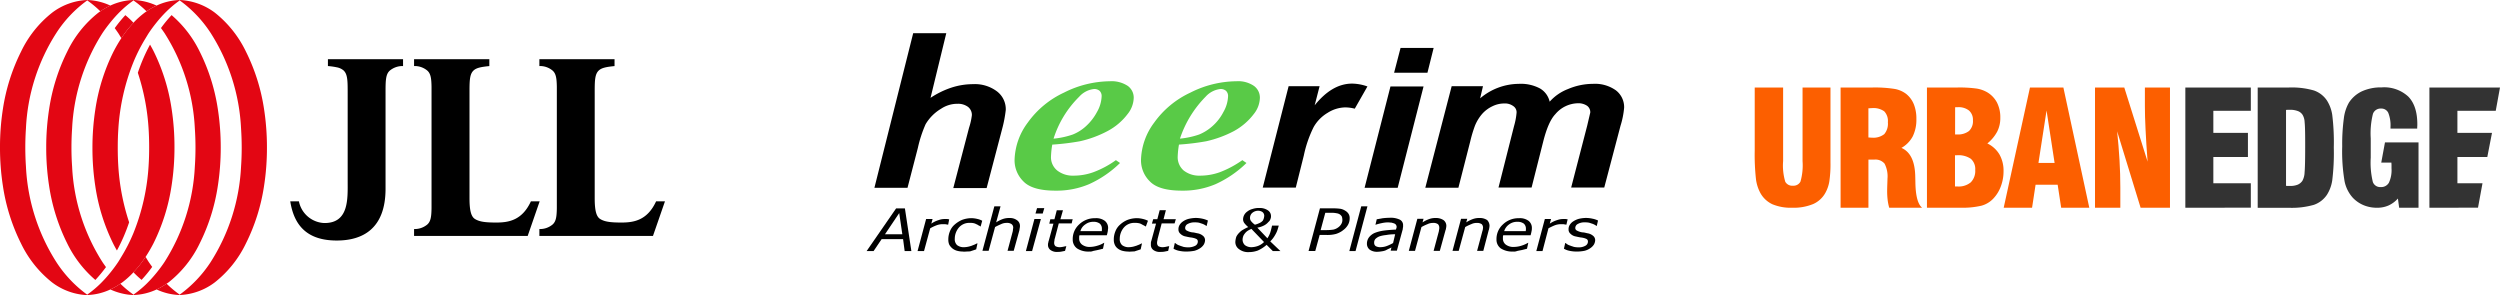<svg xmlns="http://www.w3.org/2000/svg" width="508.249" height="60" viewBox="0 0 508.249 60">
  <g id="Group_1" data-name="Group 1" transform="translate(-546.001 -258)">
    <g id="Heerim_Architects_Planners" data-name="Heerim Architects &amp; Planners" transform="translate(722.188 264.749)">
      <path id="Path_1" data-name="Path 1" d="M9.093,56.861H7.729L7.41,54.443H3.048L1.417,56.861H0L5.993,48.19H7.78l1.313,8.671M7.254,53.449l-.63-4.309L3.731,53.449Z" transform="translate(0 -12.573)"/>
      <path id="Path_2" data-name="Path 2" d="M8.857,31.433H2.13L10.014,0h6.727l-3.2,13.143a17.7,17.7,0,0,1,4.309-2.1,14.175,14.175,0,0,1,4.309-.682,7.462,7.462,0,0,1,4.888,1.469,4.547,4.547,0,0,1,1.788,3.783,26.143,26.143,0,0,1-.734,3.835L24.945,31.485H18.166l3.2-12.246a13.053,13.053,0,0,0,.579-2.574,2.071,2.071,0,0,0-.786-1.684A3.382,3.382,0,0,0,19,14.352a5.936,5.936,0,0,0-3.308,1A9.029,9.029,0,0,0,12.54,18.5a25.269,25.269,0,0,0-1.58,4.836l-2.1,8.092Z" transform="translate(-0.55)"/>
      <path id="Path_3" data-name="Path 3" d="M48.209,26.126a17.484,17.484,0,0,0-.26,2.47,3.444,3.444,0,0,0,1.261,2.789,5.093,5.093,0,0,0,3.308,1.053,11.833,11.833,0,0,0,4-.682,19.3,19.3,0,0,0,4.628-2.47l.838.579a21.834,21.834,0,0,1-6.3,4.309,16.9,16.9,0,0,1-6.831,1.313c-3.152,0-5.311-.63-6.52-1.891a6,6,0,0,1-1.788-4.309,13.2,13.2,0,0,1,2.678-7.625,18.758,18.758,0,0,1,7.358-6.1,21.056,21.056,0,0,1,9.353-2.314,5.953,5.953,0,0,1,3.627.949,2.942,2.942,0,0,1,1.209,2.366,5.463,5.463,0,0,1-1.209,3.308A12.362,12.362,0,0,1,59.4,23.4a22.271,22.271,0,0,1-5.57,2.047,49.972,49.972,0,0,1-5.622.682m.267-1.209a16.843,16.843,0,0,0,3.887-.838A8.706,8.706,0,0,0,55.04,22.4a10.662,10.662,0,0,0,2.26-2.9,6.921,6.921,0,0,0,.949-3.256,1.46,1.46,0,0,0-.423-1.053,1.675,1.675,0,0,0-1.1-.371,4.761,4.761,0,0,0-3.048,1.58,20.793,20.793,0,0,0-5.207,8.515" transform="translate(-10.471 -3.478)" fill="#59ca47"/>
      <path id="Path_4" data-name="Path 4" d="M82.921,26.126a17.484,17.484,0,0,0-.26,2.47,3.562,3.562,0,0,0,1.209,2.789,5.093,5.093,0,0,0,3.308,1.053,11.833,11.833,0,0,0,4-.682,20.312,20.312,0,0,0,4.628-2.47l.838.579a21.834,21.834,0,0,1-6.3,4.309,16.9,16.9,0,0,1-6.831,1.313c-3.152,0-5.311-.63-6.52-1.891a6,6,0,0,1-1.793-4.31,13.2,13.2,0,0,1,2.678-7.625,18.758,18.758,0,0,1,7.358-6.1,21.056,21.056,0,0,1,9.353-2.314,5.682,5.682,0,0,1,3.575.949,2.942,2.942,0,0,1,1.209,2.366,5.464,5.464,0,0,1-1.209,3.308,12.7,12.7,0,0,1-4.1,3.523,22.565,22.565,0,0,1-5.57,2.047,48.83,48.83,0,0,1-5.57.682m.208-1.209a16.843,16.843,0,0,0,3.887-.838A9.359,9.359,0,0,0,89.693,22.4a9.744,9.744,0,0,0,2.262-2.9,6.921,6.921,0,0,0,.949-3.256,1.46,1.46,0,0,0-.423-1.053,1.675,1.675,0,0,0-1.105-.371,4.761,4.761,0,0,0-3.048,1.58,21.955,21.955,0,0,0-5.207,8.515" transform="translate(-19.424 -3.478)" fill="#59ca47"/>
      <path id="Path_5" data-name="Path 5" d="M113.829,14.417h6.3l-1,3.887c2.366-2.945,4.888-4.413,7.625-4.413a9.645,9.645,0,0,1,3.1.579l-2.574,4.517a7.974,7.974,0,0,0-1.943-.26,6.912,6.912,0,0,0-3.575,1.105,7.868,7.868,0,0,0-2.841,2.893,23.772,23.772,0,0,0-2,5.785l-1.632,6.52H108.57l5.259-20.6Z" transform="translate(-28.043 -3.643)"/>
      <path id="Path_6" data-name="Path 6" d="M141.749,11.872h6.727l-5.259,20.6H136.49l5.259-20.6M143.8,4.04h6.727l-1.261,5.044h-6.779Z" transform="translate(-35.255 -1.044)"/>
      <path id="Path_7" data-name="Path 7" d="M158.5,14.435h6.356l-.579,2.47a12.248,12.248,0,0,1,7.832-2.945,8.257,8.257,0,0,1,4.361.949,4.2,4.2,0,0,1,1.943,2.678,9.522,9.522,0,0,1,3.731-2.574,12.969,12.969,0,0,1,5.044-1.053,7.321,7.321,0,0,1,4.68,1.313,4.3,4.3,0,0,1,1.684,3.523,17.224,17.224,0,0,1-.734,3.679L189.51,35.039h-6.727l3.256-12.564c.371-1.58.579-2.47.63-2.678a1.611,1.611,0,0,0-.63-1.365,3.105,3.105,0,0,0-1.891-.527,6.138,6.138,0,0,0-4.576,2.21c-1,1.053-1.788,2.893-2.47,5.57l-2.366,9.353h-6.727l3.152-12.461a13.819,13.819,0,0,0,.527-2.789,1.5,1.5,0,0,0-.682-1.313,2.826,2.826,0,0,0-1.839-.527,5.419,5.419,0,0,0-2.314.527,6.579,6.579,0,0,0-2.1,1.52,8.614,8.614,0,0,0-1.528,2.47,26.3,26.3,0,0,0-.949,3.152l-2.418,9.464H153.13l5.363-20.656Z" transform="translate(-39.553 -3.661)"/>
      <path id="Path_8" data-name="Path 8" d="M20.161,52.247h-.052c-.156-.052-.371-.052-.527-.1H19a3.648,3.648,0,0,0-1.261.26,8.658,8.658,0,0,0-1.209.579L15.273,57.61H13.96l1.74-6.52h1.313l-.26.949a5.493,5.493,0,0,1,1.528-.734A3.485,3.485,0,0,1,19.49,51.1h.475c.1,0,.26.052.423.052l-.208,1.1Z" transform="translate(-3.606 -13.322)"/>
      <path id="Path_9" data-name="Path 9" d="M25.438,57.657a4.656,4.656,0,0,1-1.261-.156,2.6,2.6,0,0,1-.949-.475,2.792,2.792,0,0,1-.63-.734,2.389,2.389,0,0,1-.208-1.053,4.284,4.284,0,0,1,.319-1.684,3.466,3.466,0,0,1,.949-1.365,5.961,5.961,0,0,1,1.469-.949,5.572,5.572,0,0,1,1.891-.371,5.24,5.24,0,0,1,1.261.156,3.457,3.457,0,0,1,1,.371l-.319,1.157h-.05a1.086,1.086,0,0,0-.371-.208,1.8,1.8,0,0,0-.475-.26,1.906,1.906,0,0,0-.579-.208,3.508,3.508,0,0,0-.786-.052,2.77,2.77,0,0,0-2.158.949A3.554,3.554,0,0,0,23.7,55.09a1.607,1.607,0,0,0,.475,1.261,2.194,2.194,0,0,0,1.417.423,4.624,4.624,0,0,0,.838-.1,6.347,6.347,0,0,0,.734-.208c.208-.1.423-.156.63-.26s.319-.156.423-.208h.1l-.26,1.209c-.423.156-.786.26-1.261.423-.475,0-.949.052-1.365.052" transform="translate(-5.783 -13.266)"/>
      <path id="Path_10" data-name="Path 10" d="M39.365,51.672a1.072,1.072,0,0,1-.052.371c0,.156-.052.319-.052.423L38.1,56.671H36.843l1-3.731a2.339,2.339,0,0,0,.1-.527c0-.156.052-.319.052-.423a.861.861,0,0,0-.319-.734,1.533,1.533,0,0,0-1-.26,2.478,2.478,0,0,0-1.157.26,12.792,12.792,0,0,0-1.209.579L33,56.671H31.74l2.418-9.041h1.261l-.89,3.256a6.5,6.5,0,0,1,1.365-.682,3.666,3.666,0,0,1,1.312-.2,2.392,2.392,0,0,1,1.528.423,1.377,1.377,0,0,1,.63,1.261" transform="translate(-8.198 -12.429)"/>
      <path id="Path_11" data-name="Path 11" d="M46.7,50.33l-1.788,6.52H43.65l1.736-6.52H46.7m.69-2.21-.319,1.1H45.6l.319-1.1Z" transform="translate(-11.275 -12.555)"/>
      <path id="Path_12" data-name="Path 12" d="M54.729,50.475l-.208.89H51.9l-.786,3a1.581,1.581,0,0,0-.1.527,1.838,1.838,0,0,0-.052.475.877.877,0,0,0,.26.63,1.8,1.8,0,0,0,.949.208,4.39,4.39,0,0,0,.682-.1,4.381,4.381,0,0,1,.527-.1h.052l-.26.949-.786.156a3.75,3.75,0,0,1-.734.052,2.141,2.141,0,0,1-1.417-.371,1.249,1.249,0,0,1-.527-1.105.936.936,0,0,1,.052-.371,1.724,1.724,0,0,1,.1-.423l.949-3.471h-.838l.208-.89h.838l.475-1.839h1.261l-.527,1.839h2.522v-.052Z" transform="translate(-12.837 -12.7)"/>
      <path id="Path_13" data-name="Path 13" d="M59.85,57.659a4.166,4.166,0,0,1-2.47-.63,2.176,2.176,0,0,1-.89-1.839,3.989,3.989,0,0,1,1.31-3.049,4.524,4.524,0,0,1,3.256-1.261A2.935,2.935,0,0,1,63,51.407a1.817,1.817,0,0,1,.682,1.52c0,.1-.052.319-.052.527a8.884,8.884,0,0,1-.208.89h-5.57c0,.1-.052.208-.052.319v.319a1.512,1.512,0,0,0,.579,1.261,2.5,2.5,0,0,0,1.632.475,5.546,5.546,0,0,0,1.528-.26,5.093,5.093,0,0,0,1.313-.579H62.9l-.26,1.209-.63.156c-.208.052-.423.1-.682.156s-.527.1-.734.156a1.466,1.466,0,0,1-.734.1m2.507-4.094a.674.674,0,0,0,.052-.319v-.26a1.341,1.341,0,0,0-.423-1,2.008,2.008,0,0,0-1.261-.371,2.665,2.665,0,0,0-1.684.527,2.373,2.373,0,0,0-1,1.365h4.309v.052Z" transform="translate(-14.591 -13.268)"/>
      <path id="Path_14" data-name="Path 14" d="M70.746,57.657a4.656,4.656,0,0,1-1.261-.156,2.6,2.6,0,0,1-.949-.475,1.911,1.911,0,0,1-.579-.734,2.389,2.389,0,0,1-.208-1.053,4.284,4.284,0,0,1,.319-1.684,3.466,3.466,0,0,1,.949-1.365,5.122,5.122,0,0,1,1.469-.949,5.572,5.572,0,0,1,1.891-.371,5.24,5.24,0,0,1,1.261.156,4.6,4.6,0,0,1,1.053.371l-.423,1.157h-.052a2.065,2.065,0,0,0-.371-.208c-.156-.1-.319-.156-.475-.26a1.8,1.8,0,0,0-.63-.208,3.508,3.508,0,0,0-.786-.052,2.77,2.77,0,0,0-2.158.949,3.554,3.554,0,0,0-.838,2.314,1.607,1.607,0,0,0,.475,1.261,2.14,2.14,0,0,0,1.365.423,4.624,4.624,0,0,0,.838-.1c.26-.052.527-.156.734-.208.208-.1.423-.156.63-.26s.319-.156.423-.208h.052l-.26,1.209c-.423.156-.786.26-1.261.423-.319,0-.786.052-1.209.052" transform="translate(-17.5 -13.266)"/>
      <path id="Path_15" data-name="Path 15" d="M82.991,50.475l-.26.89H80.105l-.786,3c-.052.156-.052.319-.1.527a1.838,1.838,0,0,0-.052.475.877.877,0,0,0,.26.63,1.8,1.8,0,0,0,.949.208,4.39,4.39,0,0,0,.682-.1,4.382,4.382,0,0,1,.527-.1h.052l-.208.949-.786.156a4.314,4.314,0,0,1-.786.052,2.142,2.142,0,0,1-1.417-.371,1.249,1.249,0,0,1-.527-1.1V55.3a1.723,1.723,0,0,1,.1-.423l.949-3.471h-.838l.26-.89h.838L79.7,48.68h1.261l-.475,1.839h2.522v-.052Z" transform="translate(-20.124 -12.7)"/>
      <path id="Path_16" data-name="Path 16" d="M86.743,57.641a6.914,6.914,0,0,1-1.528-.156,3.582,3.582,0,0,1-1.1-.423l.26-1.157h.052c.1.052.208.156.371.26a2.055,2.055,0,0,0,.579.26c.208.1.475.156.734.26a4.652,4.652,0,0,0,.89.1,3.1,3.1,0,0,0,1.528-.319.968.968,0,0,0,.527-.89.558.558,0,0,0-.26-.475,2.791,2.791,0,0,0-.786-.26c-.156-.052-.371-.052-.63-.1s-.527-.1-.734-.156a2,2,0,0,1-1.157-.579,1.09,1.09,0,0,1-.371-.89,1.533,1.533,0,0,1,.208-.838A2.264,2.264,0,0,1,86,51.544a3.571,3.571,0,0,1,1.1-.527,6.79,6.79,0,0,1,1.528-.208A6.475,6.475,0,0,1,90,50.966a5.076,5.076,0,0,1,1.105.371l-.26,1.1h-.052a2.651,2.651,0,0,0-.319-.208,3.366,3.366,0,0,0-.579-.26c-.208-.052-.423-.156-.682-.208a4,4,0,0,0-.786-.052,2.764,2.764,0,0,0-1.417.319.9.9,0,0,0-.527.838.558.558,0,0,0,.26.475,3.284,3.284,0,0,0,.786.319,2.69,2.69,0,0,0,.682.1c.208.052.475.1.682.156a2.288,2.288,0,0,1,1.209.527,1.13,1.13,0,0,1,.423.89,1.917,1.917,0,0,1-.26.89,2.469,2.469,0,0,1-.734.734,3.939,3.939,0,0,1-1.157.527,8.684,8.684,0,0,1-1.632.156" transform="translate(-21.725 -13.25)"/>
      <path id="Path_17" data-name="Path 17" d="M110.257,56.83h-1.58l-1.261-1.261a6.959,6.959,0,0,1-1.788,1.157,5.186,5.186,0,0,1-1.788.319,3,3,0,0,1-2-.579A1.749,1.749,0,0,1,101.06,55a3.8,3.8,0,0,1,.208-1.1,3.112,3.112,0,0,1,.63-.838,3.231,3.231,0,0,1,.838-.63,8.093,8.093,0,0,1,.949-.475,4.909,4.909,0,0,1-.734-.734,1.3,1.3,0,0,1-.319-.838,1.981,1.981,0,0,1,.838-1.572,2.807,2.807,0,0,1,1.053-.527,4.064,4.064,0,0,1,1.417-.208,2.927,2.927,0,0,1,1.736.475,1.38,1.38,0,0,1,.63,1.157,1.246,1.246,0,0,1-.1.579,1.2,1.2,0,0,1-.423.63,2.825,2.825,0,0,1-.838.682,4.525,4.525,0,0,1-1.417.475l2.047,2.158a4.8,4.8,0,0,0,.579-1.157c.156-.475.26-.949.371-1.417h1.365l-.156.527a5.129,5.129,0,0,1-.579,1.365,5.663,5.663,0,0,1-1,1.313l2.1,2M106.895,55l-2.574-2.678c-.1.052-.319.156-.527.26a2.54,2.54,0,0,0-.579.423,3.315,3.315,0,0,0-.475.63,2.214,2.214,0,0,0-.208.838,1.538,1.538,0,0,0,.468,1.15,2.14,2.14,0,0,0,1.365.423,4.2,4.2,0,0,0,1.313-.26A3.459,3.459,0,0,0,106.89,55m-.312-4.265a1.664,1.664,0,0,0,.26-.527,2.262,2.262,0,0,0,.1-.579.977.977,0,0,0-.371-.734,1.594,1.594,0,0,0-.838-.26,1.857,1.857,0,0,0-1.209.423,1.31,1.31,0,0,0-.475,1.053,1.018,1.018,0,0,0,.208.63,3.673,3.673,0,0,0,.786.734,4.747,4.747,0,0,0,.89-.319,1.808,1.808,0,0,0,.63-.423" transform="translate(-26.103 -12.542)"/>
      <path id="Path_18" data-name="Path 18" d="M128.058,52.7a4.619,4.619,0,0,1-1.365.682,6.643,6.643,0,0,1-1.839.208h-1.469l-.89,3.256H121.13l2.314-8.671h2.678a11.752,11.752,0,0,1,1.526.1,2.779,2.779,0,0,1,1,.423,1.832,1.832,0,0,1,.63.63,1.617,1.617,0,0,1,.208.89,2.632,2.632,0,0,1-.371,1.365,3.455,3.455,0,0,1-1.053,1.1M128,50.441a2.263,2.263,0,0,0-.1-.579,1.352,1.352,0,0,0-.371-.423,1.56,1.56,0,0,0-.682-.26,5.461,5.461,0,0,0-1.053-.1h-1.261l-.949,3.523H124.8a9.673,9.673,0,0,0,1.365-.1,2.526,2.526,0,0,0,.949-.423,2.185,2.185,0,0,0,.682-.734,1.617,1.617,0,0,0,.208-.89" transform="translate(-31.287 -12.571)"/>
      <path id="Path_19" data-name="Path 19" d="M135.989,47.62l-2.418,9.093H132.31l2.418-9.093Z" transform="translate(-34.175 -12.426)"/>
      <path id="Path_20" data-name="Path 20" d="M142.122,56.79a4.291,4.291,0,0,1-.527.26c-.208.1-.423.208-.63.319a2.869,2.869,0,0,1-.786.208,5.93,5.93,0,0,1-1,.1,2.512,2.512,0,0,1-1.469-.423,1.491,1.491,0,0,1-.579-1.209,2.138,2.138,0,0,1,.423-1.313,2.982,2.982,0,0,1,1.157-.89,7.883,7.883,0,0,1,1.839-.475c.734-.1,1.528-.156,2.47-.208.052-.1.052-.208.1-.26,0-.1.052-.156.052-.26a.86.86,0,0,0-.156-.475.906.906,0,0,0-.371-.26c-.156-.052-.319-.1-.527-.156-.208,0-.475-.052-.682-.052a6.4,6.4,0,0,0-1.313.156,11.032,11.032,0,0,0-1.209.319h-.052l.26-1.1c.26-.052.63-.1,1.157-.208a13.133,13.133,0,0,1,1.417-.1,4.336,4.336,0,0,1,2.1.371,1.233,1.233,0,0,1,.682,1.209v.319a.787.787,0,0,0-.052.371l-1.209,4.413h-1.261l.156-.63m.742-2.7a9.728,9.728,0,0,0-1.839.156,6.378,6.378,0,0,0-1.313.26,2.5,2.5,0,0,0-.838.527,1.09,1.09,0,0,0-.26.838.742.742,0,0,0,.319.63,1.87,1.87,0,0,0,1.053.208,3.648,3.648,0,0,0,1.261-.26,8.66,8.66,0,0,0,1.209-.579l.423-1.788Z" transform="translate(-35.42 -13.237)"/>
      <path id="Path_21" data-name="Path 21" d="M156.227,52.5a1.072,1.072,0,0,1-.052.371,1.014,1.014,0,0,1-.1.423L154.914,57.5h-1.261l1-3.731a2.339,2.339,0,0,0,.1-.527,1.333,1.333,0,0,0,.052-.423,1.033,1.033,0,0,0-.26-.734,1.533,1.533,0,0,0-1-.26,2.478,2.478,0,0,0-1.157.26,8.659,8.659,0,0,0-1.209.579L149.871,57.5H148.61l1.736-6.52h1.261l-.208.734a6.5,6.5,0,0,1,1.365-.682,3.639,3.639,0,0,1,1.313-.208,2.786,2.786,0,0,1,1.58.423,1.451,1.451,0,0,1,.579,1.261" transform="translate(-38.385 -13.253)"/>
      <path id="Path_22" data-name="Path 22" d="M168.1,52.5a1.072,1.072,0,0,1-.052.371,1.013,1.013,0,0,1-.1.423l-1.1,4.206h-1.261l1-3.731a5.4,5.4,0,0,1,.156-.527c0-.156.052-.319.052-.423a1.033,1.033,0,0,0-.26-.734,1.639,1.639,0,0,0-1-.26,2.478,2.478,0,0,0-1.157.26,8.658,8.658,0,0,0-1.209.579L161.851,57.5H160.59l1.736-6.52h1.261l-.208.734a6.5,6.5,0,0,1,1.365-.682,3.666,3.666,0,0,1,1.313-.208,2.669,2.669,0,0,1,1.58.423,1.7,1.7,0,0,1,.475,1.261" transform="translate(-41.48 -13.253)"/>
      <path id="Path_23" data-name="Path 23" d="M176,57.659a4.276,4.276,0,0,1-2.47-.63,2.176,2.176,0,0,1-.89-1.839,3.989,3.989,0,0,1,1.313-3.048,4.524,4.524,0,0,1,3.256-1.261,2.935,2.935,0,0,1,1.943.527,1.817,1.817,0,0,1,.682,1.52,2.2,2.2,0,0,1-.052.527,8.884,8.884,0,0,1-.208.89H174c0,.1-.052.208-.052.319v.319a1.512,1.512,0,0,0,.579,1.261,2.561,2.561,0,0,0,1.684.475,5.242,5.242,0,0,0,1.528-.26,6.049,6.049,0,0,0,1.313-.579h.052l-.26,1.209-.63.156a6.989,6.989,0,0,1-.682.156c-.26.052-.527.1-.734.156a1.584,1.584,0,0,1-.786.1m2.559-4.094c0-.1.052-.208.052-.319v-.26a1.341,1.341,0,0,0-.423-1,2.066,2.066,0,0,0-1.313-.371,2.665,2.665,0,0,0-1.684.527,2.623,2.623,0,0,0-1,1.365h4.361v.052Z" transform="translate(-44.592 -13.268)"/>
      <path id="Path_24" data-name="Path 24" d="M189.647,52.247H189.6c-.156-.052-.371-.052-.527-.1h-.579a3.648,3.648,0,0,0-1.261.26,12.8,12.8,0,0,0-1.209.579l-1.209,4.628h-1.26l1.736-6.52h1.261l-.26.949a5.493,5.493,0,0,1,1.528-.734,3.485,3.485,0,0,1,1.209-.208h.475c.1,0,.26.052.423.052l-.26,1.1Z" transform="translate(-47.41 -13.322)"/>
      <path id="Path_25" data-name="Path 25" d="M193.753,57.641a6.914,6.914,0,0,1-1.528-.156,3.582,3.582,0,0,1-1.1-.423l.26-1.157h.052c.1.052.208.156.371.26a1.964,1.964,0,0,0,.579.26c.208.1.475.156.734.26a4.652,4.652,0,0,0,.89.1,2.715,2.715,0,0,0,1.469-.319.968.968,0,0,0,.527-.89.558.558,0,0,0-.26-.475,2.791,2.791,0,0,0-.786-.26c-.156-.052-.423-.052-.63-.1-.26-.052-.527-.1-.734-.156a2,2,0,0,1-1.157-.579,1.09,1.09,0,0,1-.371-.89,1.533,1.533,0,0,1,.208-.838,2.264,2.264,0,0,1,.682-.734,4.265,4.265,0,0,1,1.1-.527,6.392,6.392,0,0,1,1.528-.208,6.115,6.115,0,0,1,1.365.156,4.272,4.272,0,0,1,1.105.371l-.26,1.1h-.052a2.65,2.65,0,0,0-.319-.208,3.121,3.121,0,0,0-.579-.26c-.208-.052-.423-.156-.682-.208a4.274,4.274,0,0,0-.838-.052,2.564,2.564,0,0,0-1.365.319.915.915,0,0,0-.527.838.558.558,0,0,0,.26.475,3.284,3.284,0,0,0,.786.319,2.69,2.69,0,0,0,.682.1c.26.052.475.1.682.156a2.288,2.288,0,0,1,1.209.527,1.13,1.13,0,0,1,.423.89,1.917,1.917,0,0,1-.26.89,2.469,2.469,0,0,1-.734.734,3.406,3.406,0,0,1-1.157.527,7.407,7.407,0,0,1-1.58.156" transform="translate(-49.366 -13.25)"/>
    </g>
    <g id="Jones_Lang_LaSalle" data-name="Jones Lang LaSalle" transform="translate(546.001 258)">
      <path id="Path_26" data-name="Path 26" d="M268.891,50.17H253.618v1.392a14.6,14.6,0,0,1,1.821.26,2.964,2.964,0,0,1,1.3.583c.914.774.895,2.223.895,4.848V74.875c0,3.582.321,8.664-4.781,8.6a5.488,5.488,0,0,1-5.134-4.416H245.96c.744,4.75,3.284,7.972,9.445,7.972h.029c5.232,0,9.9-2.388,9.9-10.527V57.253c0-2.627-.019-4.014.892-4.791a4.057,4.057,0,0,1,2.668-.9Z" transform="translate(-186.952 -38.134)"/>
      <path id="Path_27" data-name="Path 27" d="M366.172,50.17H350.88v1.392a3.989,3.989,0,0,1,2.663.9c.732.621.864,1.638.888,3.367v24.6c-.024,1.731-.156,2.746-.888,3.367a3.989,3.989,0,0,1-2.663.9v1.4h23.1l2.435-7.037h-1.78c-1.775,3.866-4.52,4.317-7.025,4.317-2.046,0-3.409-.115-4.376-.738-.78-.5-1.07-1.805-1.084-4.023V57.252c0-2.627-.019-4.074.892-4.847.583-.5,1.543-.681,3.14-.836v-1.4Z" transform="translate(-266.7 -38.134)"/>
      <path id="Path_28" data-name="Path 28" d="M472.355,50.17H457.07v1.392a3.987,3.987,0,0,1,2.661.9c.732.621.864,1.638.888,3.367v24.6c-.024,1.731-.156,2.746-.888,3.367a3.987,3.987,0,0,1-2.661.9v1.4h23.094l2.438-7.037h-1.8c-1.775,3.866-4.52,4.317-7.025,4.317-2.046,0-3.409-.115-4.376-.738-.78-.5-1.07-1.805-1.084-4.023V57.252c0-2.627-.019-4.074.895-4.847.583-.5,1.543-.681,3.138-.836v-1.4Z" transform="translate(-347.414 -38.134)"/>
      <path id="Path_29" data-name="Path 29" d="M78.612,88.312a13.37,13.37,0,0,0,2.034-1.168c.137-.1.278-.185.41-.285a17.592,17.592,0,0,0,2.255-2.032,22.4,22.4,0,0,0,2.466-3.138,30.148,30.148,0,0,0,1.593-2.733,39.383,39.383,0,0,0,3.695-11.777,50.787,50.787,0,0,0,.585-7.8h0a50.839,50.839,0,0,0-.585-7.8A39.369,39.369,0,0,0,87.37,39.8c-.218-.427-.451-.849-.689-1.267A35.8,35.8,0,0,0,84.2,44.264a45.069,45.069,0,0,1,2.178,11.221c.089,1.288.122,2.586.125,3.884h0c0,1.3-.031,2.6-.12,3.884A43.535,43.535,0,0,1,83.31,76.842a33.871,33.871,0,0,1-2.466,4.839c-.223.365-.432.737-.669,1.092-.48.72-1.008,1.425-1.564,2.114a25.846,25.846,0,0,1-2.034,2.253,21.109,21.109,0,0,1-2.459,2.07c-.07.05-.134.1-.206.154v.082h0A12.045,12.045,0,0,0,78.612,88.312Z" transform="translate(-56.179 -29.464)" fill="#e30613"/>
      <path id="Path_30" data-name="Path 30" d="M117.813,68.6a13.29,13.29,0,0,0,2.037-1.165c.134-.1.276-.184.41-.285a22.463,22.463,0,0,0,6.312-7.894,39.114,39.114,0,0,0,3.7-11.742,50.491,50.491,0,0,0,.585-7.774h0a50.84,50.84,0,0,0-.583-7.776,39.1,39.1,0,0,0-3.7-11.74,23.089,23.089,0,0,0-5.708-7.4,28.376,28.376,0,0,0-2.159,2.631c.233.318.458.639.677.957a39.526,39.526,0,0,1,6.209,19.461q.133,1.927.132,3.873c0,1.294-.043,2.588-.132,3.873a39.616,39.616,0,0,1-6.209,19.461c-.48.718-1.008,1.421-1.564,2.107a26.525,26.525,0,0,1-2.032,2.246,21.094,21.094,0,0,1-2.459,2.064l-.206.153v.081h0a12.034,12.034,0,0,0,4.695-1.131Z" transform="translate(-85.982 -9.752)" fill="#e30613"/>
      <path id="Path_31" data-name="Path 31" d="M159.422,57.4a22.418,22.418,0,0,0,6.312-7.895,39.129,39.129,0,0,0,3.7-11.744,50.2,50.2,0,0,0,.583-7.775h0a50.556,50.556,0,0,0-.585-7.778,39.114,39.114,0,0,0-3.7-11.742,22.546,22.546,0,0,0-6.312-7.895A12.807,12.807,0,0,0,152.28,0h0V.081a24.974,24.974,0,0,1,6.262,6.572,39.563,39.563,0,0,1,6.211,19.464q.13,1.927.132,3.873t-.132,3.873a39.6,39.6,0,0,1-6.211,19.464A25.168,25.168,0,0,1,152.28,59.9v.081h0A12.73,12.73,0,0,0,159.422,57.4Z" transform="translate(-115.747)" fill="#e30613"/>
      <path id="Path_32" data-name="Path 32" d="M91.379,1.135a13.589,13.589,0,0,0-2.034,1.171c-.137.094-.278.185-.41.285a17.919,17.919,0,0,0-2.255,2.03,22.418,22.418,0,0,0-2.466,3.14A30.265,30.265,0,0,0,82.62,10.5a39.369,39.369,0,0,0-3.695,11.775,50.84,50.84,0,0,0-.585,7.8h0a50.788,50.788,0,0,0,.585,7.8,39.387,39.387,0,0,0,3.7,11.787c.218.427.451.849.689,1.267a35.617,35.617,0,0,0,2.483-5.736,45.08,45.08,0,0,1-2.186-11.221c-.089-1.288-.122-2.586-.125-3.884h0c0-1.3.031-2.6.12-3.884a43.535,43.535,0,0,1,3.073-13.589,34.058,34.058,0,0,1,2.471-4.853c.223-.362.432-.734.669-1.089.48-.72,1.008-1.425,1.564-2.114a25.845,25.845,0,0,1,2.034-2.253A20.834,20.834,0,0,1,95.873.24c.07-.05.134-.106.206-.154V0h0a12,12,0,0,0-4.7,1.135Z" transform="translate(-59.546)" fill="#e30613"/>
      <path id="Path_33" data-name="Path 33" d="M52.209,1.131A13.506,13.506,0,0,0,50.172,2.3c-.134.093-.276.184-.41.285a22.442,22.442,0,0,0-6.312,7.894,39.1,39.1,0,0,0-3.695,11.74,50.541,50.541,0,0,0-.585,7.776h0a50.486,50.486,0,0,0,.583,7.774,39.147,39.147,0,0,0,3.7,11.747,23.089,23.089,0,0,0,5.708,7.4A28.935,28.935,0,0,0,51.32,54.3c-.233-.318-.458-.639-.677-.957a39.55,39.55,0,0,1-6.209-19.461C44.342,32.591,44.3,31.3,44.3,30s.043-2.588.132-3.873A39.616,39.616,0,0,1,50.64,6.669c.48-.718,1.008-1.421,1.564-2.107a26.523,26.523,0,0,1,2.032-2.246A21.242,21.242,0,0,1,56.7.239c.07-.05.137-.1.206-.153V0h0a12.054,12.054,0,0,0-4.7,1.131Z" transform="translate(-29.773)" fill="#e30613"/>
      <path id="Path_34" data-name="Path 34" d="M10.592,2.584a22.325,22.325,0,0,0-6.3,7.888A39.111,39.111,0,0,0,.582,22.213,50.257,50.257,0,0,0,0,29.99H0a50.5,50.5,0,0,0,.585,7.775,39.057,39.057,0,0,0,3.7,11.756,22.546,22.546,0,0,0,6.315,7.9A12.73,12.73,0,0,0,17.743,60h0v-.081a25.014,25.014,0,0,1-6.257-6.591A39.563,39.563,0,0,1,5.275,33.864c-.086-1.285-.13-2.579-.13-3.873s.043-2.589.13-3.873A39.217,39.217,0,0,1,11.486,6.653,24.738,24.738,0,0,1,17.736.081V0h0a12.731,12.731,0,0,0-7.145,2.584Z" fill="#e30613"/>
      <path id="Path_35" data-name="Path 35" d="M114.733,223.028a27.76,27.76,0,0,0,2.159-2.639c-.233-.319-.458-.641-.677-.96-.24-.355-.446-.72-.669-1.089a22.419,22.419,0,0,1-2.466,3.14,18.52,18.52,0,0,0,1.648,1.54" transform="translate(-85.951 -166.128)" fill="#e30613"/>
      <path id="Path_36" data-name="Path 36" d="M134.724,241.11a13.593,13.593,0,0,1-2.034,1.171,12.025,12.025,0,0,0,4.7,1.135h0v-.082a21.071,21.071,0,0,1-2.663-2.224" transform="translate(-100.857 -183.435)" fill="#e30613"/>
      <path id="Path_37" data-name="Path 37" d="M97.322,243.353c.254-.026.509-.07.761-.113-.257-.182-.511-.369-.761-.566a21.589,21.589,0,0,1-1.778-1.564,13.59,13.59,0,0,1-2.034,1.171,12.713,12.713,0,0,0,3.052.96c.254.043.506.086.761.113m.888.062v-.082c-.043-.031-.084-.065-.127-.094-.24.043-.506.086-.761.113.294.031.592.055.887.063Z" transform="translate(-71.076 -183.435)" fill="#e30613"/>
      <path id="Path_38" data-name="Path 38" d="M99.389,12.84a28.441,28.441,0,0,0-2.159,2.639c.233.319.458.641.677.96.24.355.446.72.672,1.089a22.581,22.581,0,0,1,2.464-3.14,18.521,18.521,0,0,0-1.648-1.54" transform="translate(-73.904 -9.76)" fill="#e30613"/>
      <path id="Path_39" data-name="Path 39" d="M76.6,2.306a13.589,13.589,0,0,1,2.03-1.171A12.079,12.079,0,0,0,73.93,0h0V.082A21.1,21.1,0,0,1,76.6,2.306" transform="translate(-56.194)" fill="#e30613"/>
      <path id="Path_40" data-name="Path 40" d="M117.8,1.135a12.715,12.715,0,0,0-3.052-.96c-.262-.043-.5-.086-.761-.113h0c-.3-.031-.59-.055-.888-.062h0V.082c.043.031.084.065.127.094h0c.257.182.511.369.761.564a21.613,21.613,0,0,1,1.778,1.567A13.59,13.59,0,0,1,117.8,1.135" transform="translate(-85.967)" fill="#e30613"/>
    </g>
    <g id="Urban_Edge_Logo" data-name="Urban Edge Logo" transform="translate(902.735 275.766)">
      <path id="Path_1-2" data-name="Path 1" d="M0,.04H5.773V14.995a11.5,11.5,0,0,0,.437,4.2A1.6,1.6,0,0,0,7.752,20,1.589,1.589,0,0,0,9.3,19.166,11.941,11.941,0,0,0,9.725,15V.04H15.4V15.273a23.836,23.836,0,0,1-.232,3.866,7.155,7.155,0,0,1-.755,2.224,5.263,5.263,0,0,1-2.522,2.363,10.416,10.416,0,0,1-4.3.755,9.718,9.718,0,0,1-3.979-.7,5.392,5.392,0,0,1-2.443-2.257A8.027,8.027,0,0,1,.258,18.7,44.729,44.729,0,0,1,0,12.89V.04H0Z" transform="translate(0 -0.014)" fill="#fc5f00"/>
      <path id="Path_2-2" data-name="Path 2" d="M26.37,24.475V.04h6.422a25.759,25.759,0,0,1,4.588.291A5.441,5.441,0,0,1,39.7,1.338a5.209,5.209,0,0,1,1.562,2.112,7.788,7.788,0,0,1,.516,2.979,7.658,7.658,0,0,1-.735,3.535,5.879,5.879,0,0,1-2.3,2.35c1.774.781,2.7,2.641,2.8,5.568v.079c.013.311.02.755.033,1.337q.06,4.121,1.364,5.177H36.254a10.158,10.158,0,0,1-.318-1.6,15.15,15.15,0,0,1-.1-1.787c0-.391.013-.867.033-1.417s.033-.92.033-1.086a5.615,5.615,0,0,0-.589-3.065A2.42,2.42,0,0,0,33.2,14.7H32.03v9.778H26.383ZM32.024,10.2c.093,0,.218.007.371.02s.271.013.344.013a3.54,3.54,0,0,0,2.509-.715,3.269,3.269,0,0,0,.735-2.41,2.864,2.864,0,0,0-.735-2.224,3.765,3.765,0,0,0-2.509-.655,2.573,2.573,0,0,0-.344.02c-.152.013-.278.013-.371.013v5.945h0Z" transform="translate(-8.913 -0.014)" fill="#fc5f00"/>
      <path id="Path_3-2" data-name="Path 3" d="M52.89,24.475V.04h6.137a25.486,25.486,0,0,1,4.005.218,6.333,6.333,0,0,1,2.105.748A5.3,5.3,0,0,1,67.13,3.1a6.6,6.6,0,0,1,.675,3.078A6.059,6.059,0,0,1,67.176,9a7.912,7.912,0,0,1-2.006,2.41,5.77,5.77,0,0,1,2.463,2.244,6.661,6.661,0,0,1,.828,3.4,8.629,8.629,0,0,1-.556,3.1,7.219,7.219,0,0,1-1.556,2.5A5.2,5.2,0,0,1,64,24.058a16.692,16.692,0,0,1-4.323.417H52.89ZM58.6,9.58h.364a3.662,3.662,0,0,0,2.476-.7,2.749,2.749,0,0,0,.8-2.178,2.5,2.5,0,0,0-.788-1.973,3.366,3.366,0,0,0-2.264-.688h-.364a.815.815,0,0,0-.205.026L58.61,9.573h0Zm0,10.579h.49a3.847,3.847,0,0,0,2.708-.841,3.269,3.269,0,0,0,.907-2.509,2.763,2.763,0,0,0-.894-2.277,4.458,4.458,0,0,0-2.82-.722h-.4v6.349h0Z" transform="translate(-17.876 -0.014)" fill="#fc5f00"/>
      <path id="Path_4-2" data-name="Path 4" d="M76.46,24.475,81.8.04h6.792l5.27,24.442H88.145L87.43,19.8H82.941l-.715,4.68h-5.76Zm7.064-9.1h3.284L85.172,4.714,83.524,15.379Z" transform="translate(-25.842 -0.014)" fill="#fc5f00"/>
      <path id="Path_5-2" data-name="Path 5" d="M104.5,24.475V.04h5.951l4.74,15.074q-.288-3.8-.417-6.567c-.093-1.84-.132-3.4-.132-4.661V.04h5.1V24.482h-5.971L109,8.944q.318,3.029.483,5.879c.113,1.893.165,3.74.165,5.528v4.131H104.5Z" transform="translate(-35.32 -0.014)" fill="#fc5f00"/>
      <path id="Path_6-2" data-name="Path 6" d="M132.24,24.475V.04h13.313V4.78h-7.62V9.262h7.031v4.906h-7.031V19.5h7.62v4.972Z" transform="translate(-44.695 -0.014)" fill="#333"/>
      <path id="Path_7-2" data-name="Path 7" d="M154.46,24.475V.04h6.309a16.241,16.241,0,0,1,5.117.6,5.239,5.239,0,0,1,2.648,2.039,7.5,7.5,0,0,1,1.079,2.913,45.527,45.527,0,0,1,.318,6.673,45.357,45.357,0,0,1-.318,6.666,7.511,7.511,0,0,1-1.079,2.919,5.275,5.275,0,0,1-2.648,2.039,16.269,16.269,0,0,1-5.117.6H154.46Zm5.76-19.88V20.02a1.934,1.934,0,0,0,.331.033h.49a4.1,4.1,0,0,0,1.529-.252,2.213,2.213,0,0,0,.986-.808,3.83,3.83,0,0,0,.437-1.715q.119-1.271.119-4.978V11.188c0-2.032-.033-3.4-.113-4.118a3.129,3.129,0,0,0-.41-1.47,1.946,1.946,0,0,0-.973-.775,4.409,4.409,0,0,0-1.635-.258c-.2,0-.357,0-.47.007s-.205.013-.291.02Z" transform="translate(-52.205 -0.014)" fill="#333"/>
      <path id="Path_8-2" data-name="Path 8" d="M195.931,11.188v13.28h-3.939l-.252-1.873a5.777,5.777,0,0,1-1.9,1.41,5.673,5.673,0,0,1-2.357.463,6.973,6.973,0,0,1-2.754-.536,6.393,6.393,0,0,1-2.2-1.542,7.074,7.074,0,0,1-1.635-3.323,36.086,36.086,0,0,1-.477-7.077,39.058,39.058,0,0,1,.331-5.687,8.439,8.439,0,0,1,1.033-3.2A6.4,6.4,0,0,1,184.472.775,9.385,9.385,0,0,1,188.444,0a7.2,7.2,0,0,1,5.422,1.887c1.218,1.258,1.821,3.131,1.821,5.62,0,.093,0,.232-.013.417s-.013.338-.013.45h-5.428V8.083a6.829,6.829,0,0,0-.45-2.906,1.538,1.538,0,0,0-1.463-.874,1.653,1.653,0,0,0-1.655,1.072,16.364,16.364,0,0,0-.45,4.992v3.939a16.722,16.722,0,0,0,.43,4.932,1.579,1.579,0,0,0,1.589,1.026,1.794,1.794,0,0,0,1.682-.9,6,6,0,0,0,.523-2.906v-.7c-.007-.166-.013-.318-.026-.47h-2.059l.755-4.1h6.825Z" transform="translate(-60.98)" fill="#333"/>
      <path id="Path_9-2" data-name="Path 9" d="M207.19,24.475V.04h14.352l-.867,4.74h-7.792V9.262h7.031l-.953,4.906h-6.077V19.5h5.1l-.914,4.972Z" transform="translate(-70.027 -0.014)" fill="#333"/>
    </g>
  </g>
</svg>
